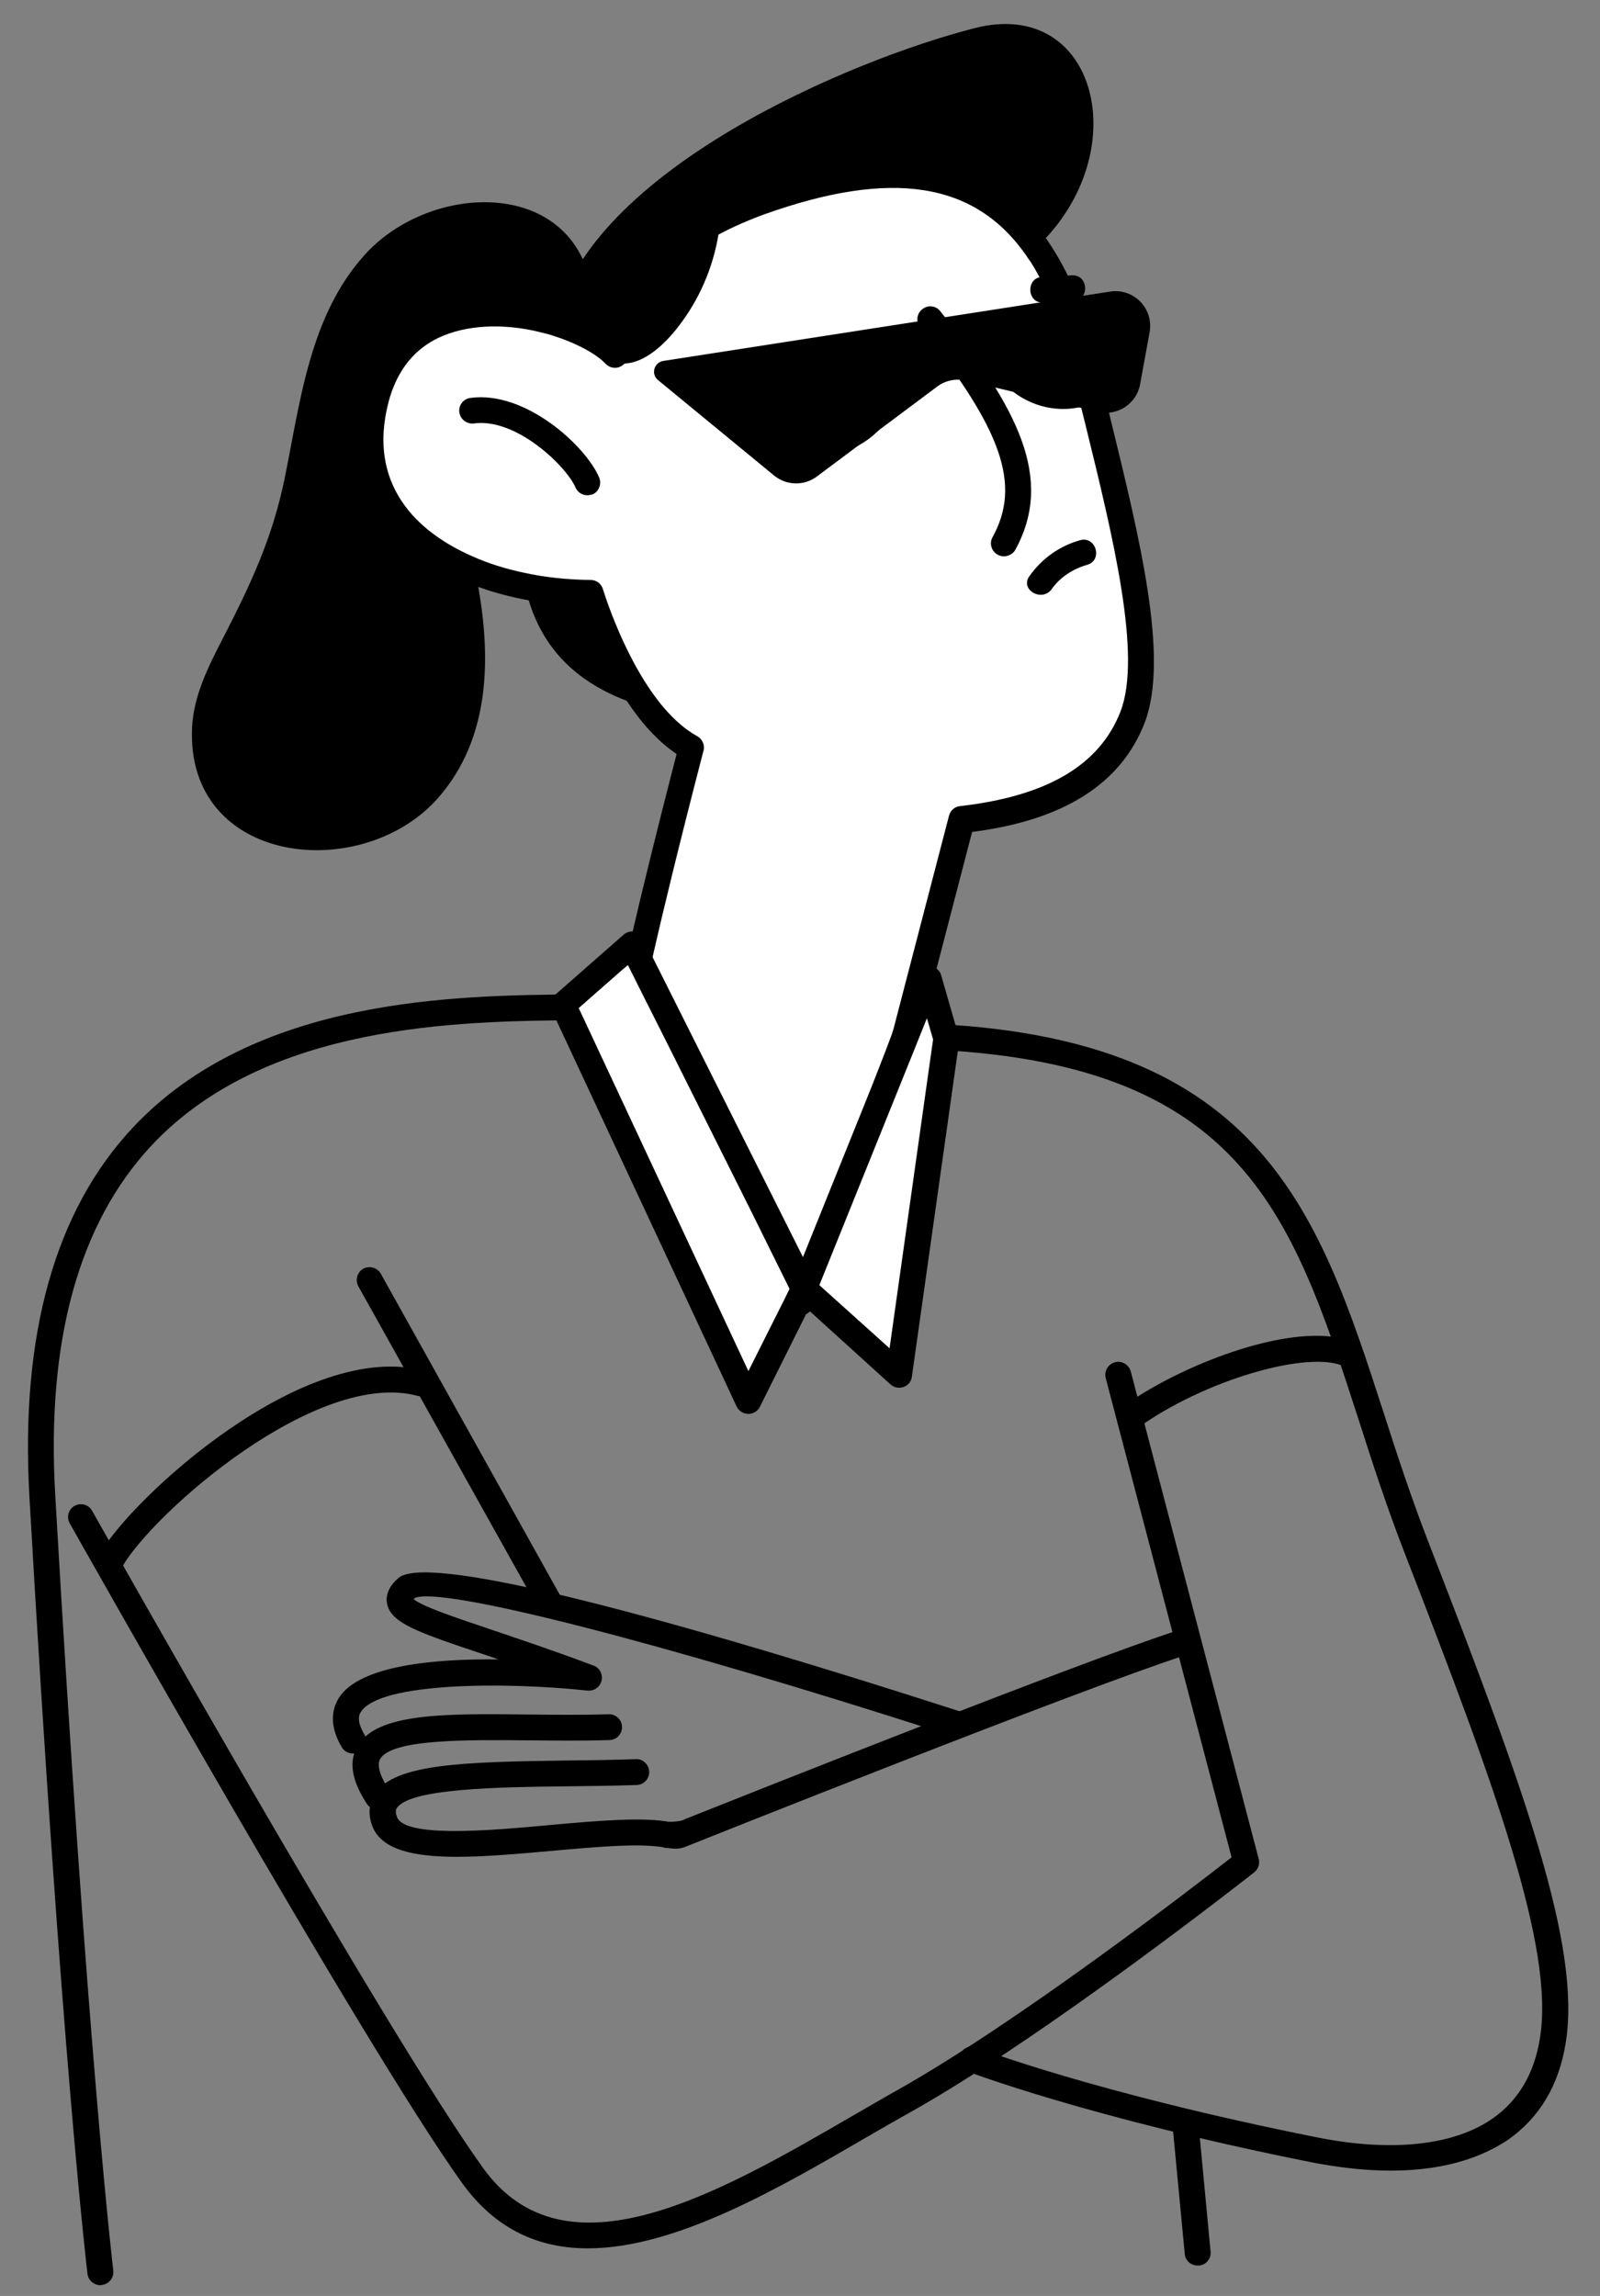 <svg width="46" height="66" viewBox="0 0 46 66" fill="none" xmlns="http://www.w3.org/2000/svg">
<rect x="0" y="0" width="46" height="66" fill="#808080" stroke="none"/>
<path d="M17.056 8.694C17.025 8.215 16.917 7.798 16.754 7.45C15.688 5.146 12.193 5.432 10.485 7.326C8.908 9.073 8.637 11.516 8.189 13.727C7.834 15.474 7.2 16.811 6.396 18.373C5.986 19.169 5.569 19.996 5.522 20.908C5.337 24.897 10.446 25.423 12.619 22.91C14.064 21.241 14.118 19.007 13.763 16.943C13.755 16.912 13.755 16.881 13.747 16.858C13.724 16.711 13.693 16.572 13.67 16.425C13.639 16.278 13.608 16.131 13.577 15.984C13.361 14.925 13.129 13.843 13.268 12.776C13.299 12.552 13.345 12.335 13.399 12.134C13.477 11.879 13.569 11.647 13.685 11.415C14.064 10.658 14.659 10.04 15.332 9.498C15.456 9.398 15.579 9.297 15.703 9.205C15.803 9.127 15.912 9.05 16.012 8.973C16.035 8.957 16.059 8.942 16.082 8.926C16.159 8.872 16.236 8.818 16.314 8.764C16.314 8.772 16.314 8.772 16.314 8.779C16.352 9.251 17.087 9.174 17.056 8.694Z" fill="black"/>
<path d="M29.795 7.117C32.679 4.412 31.558 -0.103 28.017 0.81C24.477 1.714 16.948 4.883 15.943 9.274C14.938 13.665 13.523 18.69 18.339 20.259C23.155 21.813 29.795 7.117 29.795 7.117Z" fill="black"/>
<path d="M32.555 20.584C31.79 22.555 29.788 23.297 27.631 23.537L26.015 29.759C26.015 29.759 24.724 33.207 22.993 37.413C20.619 32.875 18.068 28.925 18.068 28.925C18.068 28.925 18.501 26.737 19.862 21.48C17.976 20.437 16.971 17.028 16.971 17.028C13.345 16.989 9.836 15.103 10.802 11.446C11.49 8.849 14.08 8.71 15.935 9.267C16.692 9.498 17.334 9.846 17.666 10.194C17.666 10.194 17.465 7.357 21.841 5.803C25.605 4.466 28.211 4.845 29.795 7.117C30.375 7.945 30.823 9.027 31.14 10.372C32.099 14.423 33.328 18.589 32.555 20.584Z" fill="white"/>
<path d="M31.921 12.018C31.867 11.802 31.821 11.593 31.767 11.377C31.743 11.276 31.712 11.168 31.689 11.068C31.465 11.184 31.225 11.276 30.986 11.323C31.017 11.447 31.047 11.57 31.078 11.686C31.117 11.856 31.163 12.026 31.202 12.189C32.006 15.459 32.833 18.844 32.215 20.452C31.612 21.998 30.104 22.887 27.6 23.173C27.445 23.189 27.322 23.297 27.283 23.452L25.667 29.659C25.629 29.767 25.412 30.339 25.064 31.236C24.577 32.496 23.835 34.398 22.954 36.547C22.614 35.905 22.274 35.287 21.933 34.684C20.851 32.751 19.846 31.081 19.181 30.007C18.834 29.45 18.586 29.048 18.463 28.855C18.47 28.801 18.486 28.731 18.509 28.654C18.54 28.507 18.579 28.314 18.633 28.074C18.671 27.912 18.71 27.719 18.764 27.502C19.035 26.312 19.498 24.379 20.225 21.581C20.271 21.419 20.194 21.248 20.047 21.163C19.707 20.978 19.398 20.7 19.112 20.375C17.968 19.053 17.342 16.958 17.334 16.935C17.288 16.78 17.148 16.672 16.986 16.672C16.306 16.664 15.641 16.595 15.03 16.456C14.52 16.348 14.033 16.193 13.6 16C12.781 15.644 12.116 15.165 11.675 14.585C11.034 13.742 10.864 12.722 11.173 11.547C11.389 10.735 11.822 10.14 12.464 9.784C13.206 9.375 14.257 9.274 15.347 9.506C15.51 9.545 15.68 9.583 15.842 9.63C15.85 9.63 15.857 9.638 15.865 9.638C16.53 9.846 17.125 10.155 17.411 10.457C17.52 10.573 17.69 10.604 17.829 10.542C17.875 10.519 17.922 10.488 17.96 10.449C18.022 10.38 18.061 10.279 18.053 10.179C18.053 10.155 17.952 8.184 20.681 6.731C21.06 6.53 21.493 6.337 21.98 6.159C25.644 4.853 28.033 5.231 29.502 7.342C29.54 7.404 29.579 7.458 29.625 7.519C29.803 7.798 29.965 8.107 30.12 8.439H30.932C30.692 7.86 30.421 7.357 30.112 6.909C30.097 6.893 30.089 6.87 30.073 6.855C28.404 4.512 25.675 4.049 21.733 5.456C21.377 5.579 21.044 5.718 20.743 5.857C18.285 7.009 17.581 8.586 17.388 9.498C17.264 9.421 17.133 9.352 16.994 9.282C16.723 9.151 16.422 9.027 16.105 8.934C16.089 8.934 16.082 8.926 16.066 8.926H16.058C15.355 8.718 13.585 8.323 12.116 9.143C11.289 9.607 10.74 10.349 10.47 11.369C10.106 12.753 10.323 14.028 11.096 15.049C11.706 15.845 12.634 16.471 13.778 16.881C14.226 17.043 14.706 17.167 15.216 17.26C15.695 17.345 16.198 17.399 16.716 17.414C16.886 17.932 17.326 19.099 18.022 20.151C18.416 20.746 18.888 21.295 19.452 21.674C18.865 23.946 18.455 25.632 18.184 26.799C18.146 26.969 18.107 27.123 18.076 27.27C18.022 27.502 17.976 27.703 17.937 27.889C17.867 28.198 17.821 28.43 17.782 28.592C17.744 28.785 17.721 28.878 17.721 28.878C17.705 28.971 17.721 29.072 17.775 29.149C17.775 29.157 17.821 29.218 17.891 29.327C18.401 30.131 20.55 33.54 22.567 37.382C22.606 37.459 22.645 37.536 22.683 37.614C22.714 37.668 22.753 37.714 22.799 37.745C22.861 37.791 22.939 37.815 23.016 37.815H23.031C23.093 37.815 23.155 37.791 23.209 37.76C23.232 37.745 23.255 37.73 23.279 37.706C23.309 37.675 23.34 37.637 23.356 37.59C23.387 37.513 23.418 37.436 23.449 37.366C23.495 37.242 23.549 37.119 23.596 37.003C24.5 34.8 25.265 32.836 25.768 31.538C26.007 30.911 26.185 30.448 26.286 30.177C26.348 30.022 26.378 29.937 26.378 29.93C26.386 29.914 26.386 29.906 26.394 29.891L26.51 29.443L26.78 28.391L26.92 27.866L27.948 23.915C29.277 23.745 30.344 23.398 31.171 22.872C31.998 22.346 32.578 21.643 32.918 20.754C33.606 18.898 32.787 15.559 31.921 12.018Z" fill="black"/>
<path d="M28.86 15.992C28.798 15.992 28.736 15.976 28.682 15.945C28.504 15.845 28.435 15.621 28.535 15.443C29.363 13.943 28.821 12.366 26.456 9.406C26.325 9.243 26.355 9.011 26.518 8.888C26.68 8.756 26.912 8.787 27.036 8.95C29.254 11.732 30.321 13.75 29.185 15.814C29.123 15.922 28.991 15.992 28.86 15.992Z" fill="black"/>
<path d="M30.831 7.914L29.973 7.96C29.494 7.968 29.509 8.71 29.989 8.702L30.847 8.656C31.326 8.648 31.31 7.906 30.831 7.914Z" fill="black"/>
<path d="M16.886 14.237C16.739 14.237 16.607 14.152 16.545 14.013C16.283 13.402 14.837 12.003 13.623 12.173C13.422 12.196 13.237 12.057 13.206 11.856C13.175 11.655 13.322 11.462 13.523 11.439C15.1 11.222 16.839 12.815 17.226 13.727C17.303 13.912 17.218 14.137 17.032 14.214C16.978 14.222 16.932 14.237 16.886 14.237Z" fill="black"/>
<path d="M20.728 5.857C20.635 5.494 20.032 5.425 20.009 5.857C20.001 5.95 19.993 6.043 19.985 6.136C19.954 6.136 19.924 6.136 19.893 6.151C18.872 6.499 17.991 7.141 17.419 8.061C17.21 8.393 17.002 8.849 16.971 9.282C16.955 9.437 16.971 9.583 17.009 9.723C17.063 9.908 17.164 10.078 17.334 10.217C17.535 10.38 17.744 10.449 17.945 10.449C18.548 10.441 19.135 9.862 19.483 9.413C20.101 8.625 20.496 7.705 20.658 6.731C20.681 6.584 20.704 6.437 20.72 6.283C20.728 6.182 20.735 6.089 20.743 5.989C20.743 5.935 20.735 5.888 20.728 5.857Z" fill="black"/>
<path d="M31.055 15.528C30.452 15.698 29.958 16.054 29.594 16.564C29.316 16.95 29.958 17.321 30.236 16.935C30.483 16.587 30.846 16.355 31.248 16.239C31.712 16.116 31.519 15.404 31.055 15.528Z" fill="black"/>
<path d="M23.588 13.07C22.521 13.07 21.323 12.366 20.782 10.681C20.72 10.488 20.828 10.279 21.021 10.217C21.215 10.155 21.423 10.264 21.485 10.457C21.949 11.918 23.008 12.436 23.827 12.312C24.74 12.165 25.335 11.292 25.335 10.078C25.335 9.893 25.474 9.73 25.66 9.707L28.504 9.336C28.69 9.313 28.868 9.429 28.914 9.607C29.192 10.658 30.066 11.099 30.777 10.99C31.349 10.905 31.944 10.426 31.898 9.352C31.89 9.151 32.045 8.973 32.253 8.965C32.462 8.942 32.632 9.112 32.64 9.321C32.717 10.89 31.743 11.601 30.893 11.732C29.927 11.879 28.775 11.369 28.296 10.117L26.069 10.411C25.945 12.127 24.871 12.908 23.943 13.054C23.827 13.062 23.712 13.07 23.588 13.07Z" fill="black"/>
<path d="M24.44 10.597C24.455 10.342 24.261 10.122 24.005 10.106C23.75 10.09 23.529 10.285 23.514 10.54C23.498 10.796 23.693 11.016 23.948 11.032C24.204 11.047 24.424 10.853 24.44 10.597Z" fill="black"/>
<path d="M31.015 9.699C31.03 9.444 30.836 9.224 30.58 9.208C30.324 9.192 30.104 9.387 30.089 9.643C30.073 9.898 30.268 10.118 30.523 10.134C30.779 10.15 30.999 9.955 31.015 9.699Z" fill="black"/>
<path d="M31.914 8.382L19.07 10.375C18.917 10.399 18.804 10.53 18.804 10.685C18.804 10.779 18.846 10.868 18.919 10.927L22.253 13.668C22.608 13.961 23.118 13.973 23.486 13.697L26.943 11.113C27.18 10.936 27.484 10.873 27.773 10.941L31.563 11.84C32.12 11.972 32.675 11.61 32.778 11.047L33.051 9.55C33.175 8.873 32.594 8.277 31.914 8.382Z" fill="black"/>
<path d="M39.984 62.397C39.172 62.397 38.384 62.288 37.704 62.157C31.249 60.866 27.84 59.552 27.809 59.544C27.616 59.467 27.523 59.258 27.6 59.065C27.677 58.872 27.886 58.779 28.079 58.856C28.11 58.872 31.473 60.163 37.85 61.438C39.999 61.871 41.801 61.678 42.914 60.897C43.656 60.379 44.112 59.606 44.274 58.586C44.692 56.004 43.007 51.397 40.394 44.671C39.883 43.357 39.466 42.081 39.072 40.845C37.093 34.738 35.663 30.331 26.008 30.146C25.807 30.138 25.637 29.976 25.644 29.767C25.652 29.566 25.814 29.404 26.015 29.404H26.023C36.212 29.597 37.866 34.707 39.783 40.62C40.177 41.85 40.595 43.117 41.097 44.408C43.834 51.451 45.457 55.934 45.017 58.709C44.823 59.938 44.259 60.882 43.347 61.516C42.365 62.173 41.151 62.397 39.984 62.397Z" fill="black"/>
<path d="M16.337 46.279L10.949 36.616C10.849 36.438 10.624 36.377 10.447 36.469C10.269 36.57 10.207 36.794 10.3 36.972L15.348 46.008C15.672 46.109 16.005 46.194 16.337 46.279Z" fill="black"/>
<path d="M34.326 47.106C34.264 46.913 34.055 46.805 33.862 46.867C31.025 47.786 21.517 51.567 19.692 52.293C19.599 52.371 19.105 52.409 18.571 52.332C18.571 52.332 18.989 53.105 19.112 53.113C19.267 53.128 19.453 53.175 19.661 53.105C19.777 53.059 30.978 48.583 34.086 47.578C34.279 47.516 34.388 47.307 34.326 47.106Z" fill="black"/>
<path d="M16.901 64.631C15.518 64.631 14.265 64.113 13.284 62.752C10.462 58.825 2.09 43.937 2.005 43.79C1.905 43.612 1.967 43.388 2.144 43.288C2.322 43.187 2.546 43.249 2.647 43.427C2.732 43.574 11.081 58.423 13.887 62.319C16.252 65.612 20.666 63.054 24.555 60.797C24.987 60.549 25.405 60.302 25.807 60.078C29.301 58.114 34.364 54.203 35.408 53.391L31.79 39.616C31.736 39.415 31.86 39.214 32.053 39.16C32.254 39.105 32.455 39.229 32.509 39.422L36.188 53.437C36.227 53.577 36.173 53.731 36.057 53.824C35.995 53.87 30.113 58.508 26.17 60.719C25.768 60.943 25.351 61.183 24.925 61.43C22.375 62.915 19.422 64.631 16.901 64.631Z" fill="black"/>
<path d="M10.145 50.407C10.021 50.407 9.898 50.345 9.828 50.229C9.434 49.565 9.565 49.093 9.743 48.807C10.338 47.871 12.511 47.678 14.335 47.702C14.173 47.647 14.026 47.593 13.879 47.547C12.008 46.921 11.235 46.658 11.127 46.094C11.081 45.839 11.189 45.591 11.459 45.359C12.225 44.702 17.999 46.101 27.809 49.263C28.002 49.325 27.708 49.402 27.646 49.603C27.585 49.796 27.376 49.905 27.183 49.843C18.927 47.184 12.65 45.583 11.923 45.939C11.908 45.954 11.9 45.962 11.892 45.97C12.139 46.179 13.106 46.503 14.118 46.843C14.915 47.114 15.912 47.446 17.064 47.879C17.241 47.941 17.334 48.127 17.296 48.312C17.249 48.498 17.079 48.614 16.894 48.598C14.513 48.343 10.918 48.359 10.377 49.209C10.338 49.263 10.23 49.441 10.47 49.85C10.578 50.028 10.516 50.252 10.338 50.361C10.277 50.392 10.207 50.407 10.145 50.407Z" fill="black"/>
<path d="M10.857 52.023C10.733 52.023 10.617 51.961 10.547 51.853C10.114 51.188 10.022 50.654 10.269 50.214C10.802 49.24 12.758 49.255 15.224 49.286C15.982 49.294 16.77 49.302 17.497 49.278C17.706 49.271 17.876 49.433 17.883 49.634C17.891 49.843 17.729 50.013 17.528 50.02C16.778 50.044 15.989 50.036 15.224 50.028C13.454 50.013 11.251 49.982 10.926 50.569C10.802 50.801 11.027 51.219 11.181 51.443C11.289 51.613 11.243 51.845 11.073 51.953C10.996 51.999 10.926 52.023 10.857 52.023Z" fill="black"/>
<path d="M13.137 53.376C11.892 53.376 10.957 53.175 10.702 52.486C10.539 52.046 10.663 51.737 10.794 51.543C11.367 50.716 13.245 50.647 16.267 50.608C16.932 50.6 17.613 50.593 18.277 50.569C18.478 50.554 18.656 50.724 18.664 50.925C18.672 51.134 18.509 51.304 18.308 51.312C17.643 51.335 16.956 51.342 16.283 51.35C14.281 51.373 11.799 51.412 11.413 51.969C11.39 51.999 11.351 52.061 11.413 52.231C11.637 52.842 14.142 52.618 15.804 52.463C17.18 52.34 18.486 52.224 19.275 52.378C19.476 52.417 19.607 52.61 19.568 52.819C19.53 53.02 19.336 53.151 19.128 53.113C18.44 52.974 17.133 53.09 15.866 53.205C14.892 53.291 13.948 53.376 13.137 53.376Z" fill="black"/>
<path d="M3.196 45.212C3.134 45.212 3.064 45.197 3.01 45.158C2.832 45.058 2.771 44.826 2.879 44.648C3.822 43.032 8.769 38.479 12.201 39.407C12.402 39.461 12.518 39.662 12.464 39.863C12.41 40.064 12.201 40.18 12.008 40.126C9.109 39.345 4.417 43.481 3.52 45.027C3.443 45.143 3.319 45.212 3.196 45.212Z" fill="black"/>
<path d="M38.801 38.866C38.77 38.75 38.763 38.642 38.778 38.533C37.217 38 34.156 39.144 32.432 40.327C32.262 40.443 32.223 40.675 32.339 40.845C32.408 40.953 32.524 41.007 32.648 41.007C32.718 41.007 32.795 40.984 32.857 40.945C34.843 39.577 37.874 38.75 38.747 39.337C38.801 39.368 38.855 39.391 38.91 39.399C38.886 39.214 38.855 39.036 38.801 38.866Z" fill="black"/>
<path d="M2.886 65.69C2.701 65.69 2.538 65.551 2.515 65.365C2.507 65.303 1.758 59.042 0.845 43.009C0.583 38.371 1.58 34.807 3.814 32.419C7.331 28.662 13.113 28.615 16.576 28.584C17.141 28.577 17.628 28.577 18.053 28.553C18.254 28.546 18.432 28.7 18.439 28.909C18.447 29.11 18.293 29.288 18.084 29.296C17.651 29.311 17.156 29.319 16.584 29.326C13.245 29.357 7.656 29.404 4.355 32.929C2.268 35.163 1.332 38.541 1.587 42.963C2.507 58.964 3.249 65.21 3.257 65.272C3.28 65.473 3.134 65.659 2.933 65.682C2.917 65.69 2.902 65.69 2.886 65.69Z" fill="black"/>
<path d="M33.707 60.758C33.691 60.804 33.691 60.851 33.691 60.897L34.062 64.793C34.078 64.986 34.24 65.125 34.434 65.125C34.449 65.125 34.457 65.125 34.472 65.125C34.673 65.11 34.828 64.924 34.804 64.724L34.464 61.129C34.202 61.028 33.946 60.905 33.707 60.758Z" fill="black"/>
<path d="M26.703 28.136L27.198 29.868L25.837 39.523L23.116 37.049L21.508 40.265L16.19 28.878L18.169 27.146L23.116 37.049L26.703 28.136Z" fill="white"/>
<path d="M27.553 29.767L27.468 29.458L27.059 28.036C27.035 27.943 26.974 27.873 26.904 27.827C26.85 27.796 26.788 27.773 26.726 27.765C26.657 27.757 26.587 27.773 26.525 27.811C26.456 27.85 26.394 27.92 26.363 27.997L25.76 29.497L25.652 29.767L25.064 31.228L23.085 36.137L18.756 27.502L18.501 26.984C18.501 26.984 18.501 26.984 18.501 26.977C18.447 26.876 18.354 26.806 18.246 26.783C18.223 26.776 18.192 26.776 18.169 26.776C18.084 26.776 17.999 26.806 17.929 26.868L15.966 28.592L15.95 28.608C15.827 28.716 15.788 28.894 15.857 29.041L15.997 29.334L21.176 40.427C21.238 40.559 21.361 40.636 21.508 40.644H21.516C21.655 40.644 21.787 40.566 21.849 40.435L23.194 37.737L23.232 37.652L23.263 37.675L25.598 39.793C25.698 39.886 25.845 39.917 25.977 39.871C26.108 39.824 26.201 39.708 26.216 39.577L27.538 30.208L27.577 29.922C27.577 29.868 27.569 29.821 27.553 29.767ZM23.58 36.964L23.557 36.941L25.752 31.499L26.301 30.138L26.595 29.404L26.649 29.272L26.688 29.404L26.827 29.883L26.788 30.146L25.575 38.758L23.58 36.964ZM22.699 37.049L22.544 37.366L21.516 39.414L16.801 29.326L16.638 28.979L17.094 28.577L17.914 27.858L18.053 27.742L18.238 28.113L18.501 28.639L19.182 29.991L21.609 34.846L22.699 37.049Z" fill="black"/>
</svg>
